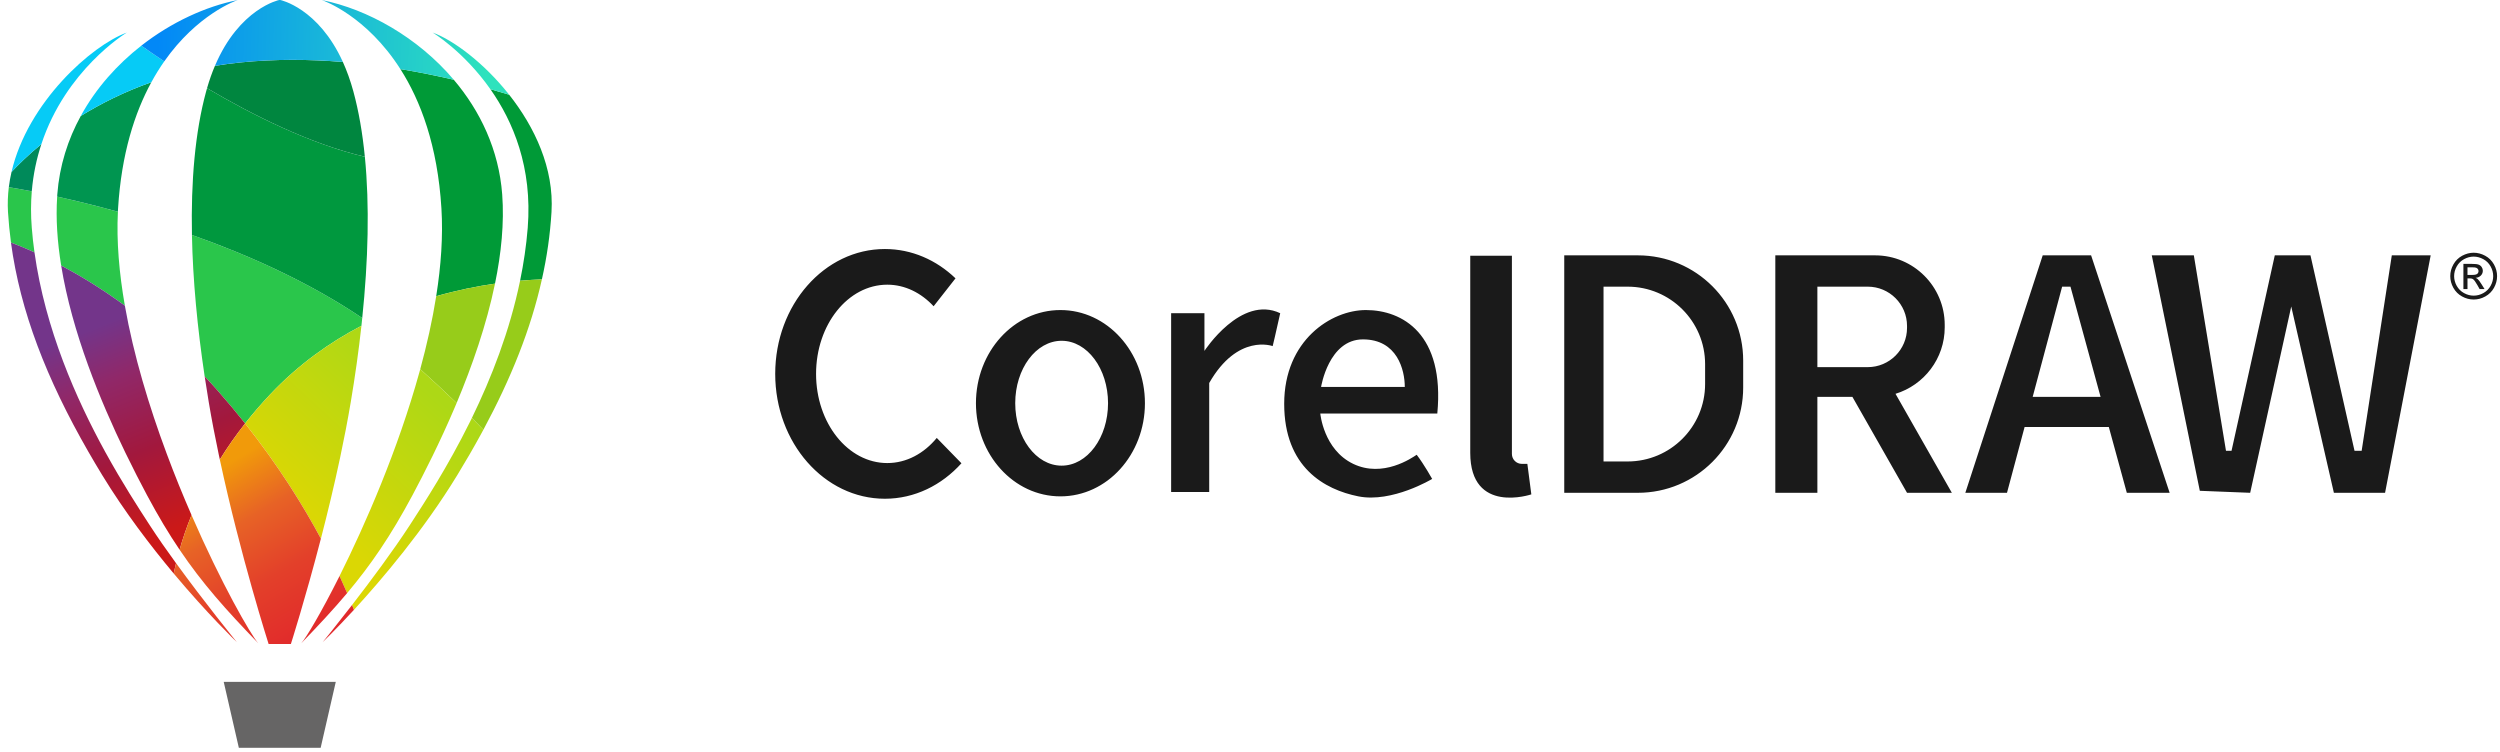 <svg xmlns="http://www.w3.org/2000/svg" width="143" height="43" viewBox="0 0 143 43" fill="none"><path d="M141.14 15.725H141.421C141.557 15.725 141.649 15.705 141.698 15.664C141.747 15.624 141.771 15.571 141.771 15.505C141.771 15.462 141.76 15.424 141.736 15.391C141.712 15.357 141.679 15.332 141.638 15.315C141.595 15.298 141.518 15.291 141.404 15.291H141.14V15.725ZM140.907 16.535V15.095H141.403C141.571 15.095 141.694 15.108 141.77 15.135C141.845 15.161 141.906 15.208 141.951 15.274C141.996 15.341 142.018 15.411 142.018 15.485C142.018 15.591 141.981 15.682 141.906 15.76C141.83 15.838 141.731 15.882 141.606 15.891C141.657 15.913 141.698 15.938 141.729 15.968C141.787 16.025 141.858 16.119 141.941 16.253L142.117 16.535H141.834L141.706 16.308C141.606 16.13 141.524 16.018 141.463 15.973C141.42 15.94 141.357 15.923 141.276 15.923H141.14V16.535H140.907ZM141.495 14.678C141.306 14.678 141.124 14.726 140.945 14.823C140.767 14.919 140.628 15.057 140.527 15.236C140.426 15.415 140.376 15.602 140.376 15.796C140.376 15.988 140.426 16.173 140.524 16.35C140.623 16.526 140.762 16.665 140.939 16.763C141.117 16.862 141.301 16.911 141.495 16.911C141.688 16.911 141.873 16.862 142.051 16.763C142.227 16.665 142.366 16.526 142.463 16.35C142.562 16.173 142.611 15.988 142.611 15.796C142.611 15.602 142.562 15.415 142.461 15.236C142.361 15.057 142.222 14.919 142.044 14.823C141.864 14.726 141.681 14.678 141.495 14.678ZM141.495 14.456C141.72 14.456 141.939 14.514 142.153 14.629C142.367 14.745 142.534 14.91 142.654 15.124C142.774 15.338 142.833 15.563 142.833 15.796C142.833 16.026 142.774 16.248 142.657 16.461C142.539 16.674 142.373 16.839 142.161 16.956C141.949 17.074 141.727 17.133 141.495 17.133C141.263 17.133 141.04 17.074 140.828 16.956C140.616 16.839 140.45 16.674 140.332 16.461C140.214 16.248 140.155 16.026 140.155 15.796C140.155 15.563 140.214 15.338 140.335 15.124C140.455 14.91 140.622 14.745 140.836 14.629C141.05 14.514 141.27 14.456 141.495 14.456ZM125.829 28.074L128.71 28.188L131.059 17.532L133.498 28.188H136.426L139.035 14.606H136.811L135.087 25.784H134.678L132.159 14.606H130.118L127.644 25.784H127.326L125.488 14.606H123.082L125.829 28.074ZM120.153 22.701L118.431 16.397H117.954L116.269 22.701H120.153ZM120.624 24.424H115.807L114.8 28.188H112.417L116.843 14.606H119.611L124.104 28.188H121.654L120.624 24.424ZM103.954 21H106.836C108.076 21 109.082 19.995 109.082 18.756V18.642C109.082 17.402 108.076 16.397 106.836 16.397H103.954V21ZM109.082 28.188L105.958 22.701H103.954V28.188H101.548V14.606H107.255C109.454 14.606 111.238 16.388 111.238 18.585V18.721C111.238 20.513 110.052 22.028 108.423 22.526L111.646 28.188H109.082ZM97.532 20.829V21.964C97.532 24.412 95.547 26.396 93.097 26.396H91.722V16.397H93.097C95.547 16.397 97.532 18.382 97.532 20.829ZM93.685 14.606H89.475V28.188H93.685C97.013 28.188 99.71 25.493 99.71 22.168V20.626C99.71 17.302 97.013 14.606 93.685 14.606ZM87.365 26.533H87.048C86.735 26.533 86.481 26.279 86.481 25.966V14.629H84.098V25.898C84.098 29.458 87.592 28.278 87.592 28.278L87.365 26.533ZM80.354 22.134H75.566C75.566 22.134 75.997 19.413 77.96 19.413C79.922 19.413 80.354 21.159 80.354 22.134ZM73.456 23.097C73.456 26.737 75.77 28.007 77.699 28.392C79.627 28.778 81.92 27.394 81.92 27.394C81.92 27.394 81.466 26.578 81.035 26.012C80.762 26.192 79.105 27.349 77.404 26.533C75.702 25.716 75.521 23.653 75.521 23.653H82.214C82.645 19.096 80.218 17.735 78.13 17.735C76.155 17.735 73.456 19.459 73.456 23.097ZM72.797 19.798C72.797 19.798 72.979 19.05 73.228 17.916C70.982 16.851 68.894 20.071 68.894 20.071V17.916H66.989V28.142H69.167V21.907C70.801 19.05 72.797 19.798 72.797 19.798ZM63.38 23.063C63.38 25.035 62.192 26.635 60.725 26.635C59.259 26.635 58.071 25.035 58.071 23.063C58.071 21.091 59.259 19.493 60.725 19.493C62.192 19.493 63.38 21.091 63.38 23.063ZM60.657 17.735C57.987 17.735 55.824 20.121 55.824 23.063C55.824 26.006 57.987 28.392 60.657 28.392C63.326 28.392 65.49 26.006 65.49 23.063C65.49 20.121 63.326 17.735 60.657 17.735ZM54.995 26.499C53.865 27.753 52.32 28.528 50.616 28.528C47.151 28.528 44.342 25.33 44.342 21.386C44.342 17.441 47.151 14.244 50.616 14.244C52.154 14.244 53.563 14.874 54.655 15.921L53.403 17.518C52.69 16.751 51.765 16.284 50.752 16.284C48.502 16.284 46.679 18.568 46.679 21.386C46.679 24.203 48.502 26.487 50.752 26.487C51.853 26.487 52.85 25.939 53.583 25.05L54.995 26.499Z" fill="#1A1A1A"></path><path d="M1.972 14.434C1.449 14.197 0.996 14.013 0.628 13.874C0.55 13.294 0.494 12.712 0.457 12.128C0.429 11.648 0.447 11.174 0.504 10.707C0.818 10.759 1.263 10.837 1.818 10.944C1.763 11.604 1.758 12.3 1.818 13.035C1.855 13.504 1.906 13.971 1.972 14.434ZM7.142 17.484C5.819 16.515 4.578 15.763 3.499 15.188C3.281 13.844 3.187 12.514 3.27 11.247C4.267 11.467 5.446 11.751 6.744 12.111C6.658 13.805 6.817 15.628 7.142 17.484ZM20.72 18.191C20.707 18.337 20.69 18.486 20.674 18.634C18.867 19.576 17.07 20.846 15.454 22.559C14.931 23.113 14.455 23.668 14.02 24.222C13.531 23.605 13.009 22.979 12.455 22.35C12.207 22.069 11.959 21.796 11.707 21.531C11.292 18.752 11.028 16.01 10.979 13.44C14.194 14.581 17.665 16.128 20.72 18.191Z" fill="#2AC64B"></path><path d="M2.367 8.244C2.097 9.063 1.9 9.963 1.818 10.944C1.263 10.837 0.818 10.759 0.504 10.707C0.54 10.414 0.592 10.124 0.659 9.838C1.052 9.415 1.622 8.855 2.367 8.244Z" fill="#008A5A"></path><path d="M8.658 4.702C7.707 6.445 6.945 8.793 6.753 11.927C6.75 11.988 6.747 12.05 6.744 12.111C5.446 11.751 4.267 11.467 3.27 11.247C3.271 11.205 3.274 11.164 3.277 11.122C3.401 9.479 3.886 7.972 4.62 6.634C5.755 5.933 7.099 5.253 8.658 4.702Z" fill="#009550"></path><path d="M20.72 18.191C17.666 16.129 14.195 14.581 10.98 13.441C10.918 10.38 11.156 7.565 11.79 5.234C11.807 5.17 11.825 5.107 11.844 5.044C14.393 6.55 17.716 8.228 20.87 8.966C21.145 11.745 21.062 14.902 20.72 18.191Z" fill="#00983E"></path><path d="M31.546 12.128C31.468 13.421 31.284 14.701 30.996 15.98C30.632 15.994 30.214 16.018 29.749 16.058C29.953 15.072 30.103 14.063 30.186 13.035C30.462 9.576 29.344 6.941 28.05 5.101C28.43 5.209 28.789 5.315 29.124 5.418C30.578 7.259 31.699 9.624 31.546 12.128ZM28.314 16.225C27.301 16.37 26.157 16.596 24.951 16.941C25.227 15.205 25.347 13.509 25.25 11.927C25.03 8.319 24.053 5.753 22.902 3.952C23.984 4.13 25.01 4.34 25.956 4.562C27.466 6.343 28.534 8.566 28.726 11.122C28.848 12.751 28.673 14.487 28.314 16.225Z" fill="#009A37"></path><path d="M20.869 8.966C17.715 8.228 14.393 6.55 11.843 5.044C11.978 4.578 12.128 4.153 12.294 3.768C12.761 3.688 13.242 3.623 13.737 3.573C15.729 3.37 17.718 3.389 19.612 3.545C19.836 4.038 20.04 4.598 20.214 5.234C20.523 6.372 20.738 7.624 20.869 8.966Z" fill="#00863F"></path><path d="M7.252 1.864C7.148 1.928 3.76 4.013 2.367 8.244C1.622 8.855 1.052 9.415 0.659 9.838C1.58 5.847 5.257 2.587 7.252 1.864ZM9.396 3.51C9.142 3.872 8.894 4.269 8.658 4.702C7.1 5.253 5.755 5.933 4.62 6.634C5.488 5.042 6.708 3.687 8.083 2.612C8.41 2.844 8.856 3.153 9.396 3.51Z" fill="#06CBF6"></path><path d="M29.124 5.418C28.789 5.315 28.43 5.209 28.05 5.102C26.521 2.927 24.748 1.863 24.748 1.863C25.925 2.287 27.688 3.598 29.124 5.418ZM25.956 4.562C25.01 4.34 23.984 4.13 22.902 3.952C20.961 0.907 18.524 0.042 18.405 0.002C21.019 0.524 23.898 2.134 25.956 4.562ZM19.613 3.545C17.718 3.388 15.729 3.37 13.737 3.573C13.242 3.623 12.761 3.688 12.294 3.768C13.693 0.471 15.97 0 15.97 0H16.034C16.034 0 18.207 0.449 19.613 3.545ZM13.598 0.002C13.486 0.041 11.281 0.822 9.396 3.51C8.856 3.153 8.41 2.844 8.083 2.612C9.802 1.27 11.765 0.368 13.598 0.002Z" fill="url(#paint0_linear_375_8715)"></path><path d="M16.001 42.776H18.341L19.207 39.002H12.796L13.662 42.776H16.001Z" fill="#666565"></path><path fill-rule="evenodd" clip-rule="evenodd" d="M7.165 25.88C7.615 26.81 8.044 27.64 8.414 28.333C9.048 29.519 9.651 30.526 10.273 31.444C10.452 30.815 10.676 30.152 10.956 29.465C10.473 28.36 9.989 27.172 9.529 25.935C8.528 23.247 7.64 20.323 7.142 17.484C5.82 16.515 4.578 15.763 3.499 15.188C4.117 19.01 5.743 22.946 7.165 25.88Z" fill="url(#paint1_linear_375_8715)"></path><path fill-rule="evenodd" clip-rule="evenodd" d="M5.051 25.833C5.306 26.277 5.571 26.725 5.846 27.176C7.13 29.28 8.614 31.224 9.935 32.803C9.974 32.611 10.019 32.414 10.069 32.214C9.535 31.48 9.014 30.734 8.565 30.043C7.922 29.054 6.992 27.62 6.022 25.856C4.361 22.829 2.587 18.829 1.972 14.434C1.449 14.197 0.996 14.013 0.627 13.874C1.158 17.815 2.666 21.683 5.051 25.833Z" fill="url(#paint2_linear_375_8715)"></path><path fill-rule="evenodd" clip-rule="evenodd" d="M11.94 22.998C12.107 23.993 12.302 25.004 12.513 26.002C12.533 26.098 12.553 26.192 12.574 26.288C12.995 25.606 13.475 24.915 14.02 24.222C13.515 23.585 12.993 22.96 12.455 22.35C12.207 22.069 11.959 21.797 11.707 21.531C11.78 22.02 11.857 22.508 11.94 22.998Z" fill="url(#paint3_linear_375_8715)"></path><path fill-rule="evenodd" clip-rule="evenodd" d="M29.749 16.059C29.154 18.946 28.105 21.621 26.991 23.908C27.216 24.134 27.436 24.36 27.649 24.583C29.237 21.632 30.366 18.809 30.996 15.98C30.632 15.995 30.214 16.018 29.749 16.059ZM24.951 16.942C24.733 18.32 24.418 19.724 24.038 21.116C24.695 21.708 25.413 22.371 26.119 23.052C27.003 20.944 27.828 18.583 28.314 16.225C27.301 16.371 26.158 16.597 24.951 16.942Z" fill="#97CC1A"></path><path fill-rule="evenodd" clip-rule="evenodd" d="M15.454 22.559C14.931 23.113 14.455 23.668 14.02 24.222C15.92 26.622 17.333 28.902 18.356 30.81C18.727 29.375 19.113 27.787 19.458 26.16C19.681 25.11 19.887 24.046 20.064 22.997C20.31 21.534 20.517 20.072 20.674 18.634C18.868 19.576 17.071 20.846 15.454 22.559ZM26.991 23.908C26.948 23.995 26.905 24.082 26.862 24.169C25.602 26.711 24.276 28.753 23.438 30.043C22.471 31.53 21.169 33.273 20.137 34.606C20.175 34.705 20.21 34.797 20.245 34.884C21.843 33.144 24.226 30.341 26.158 27.175C26.642 26.381 27.096 25.598 27.518 24.824C27.562 24.743 27.605 24.663 27.649 24.582C27.436 24.359 27.216 24.134 26.991 23.908ZM24.038 21.116L23.988 21.297C22.764 25.716 20.898 29.998 19.422 32.948C19.583 33.299 19.728 33.625 19.856 33.925C21.219 32.303 22.343 30.662 23.59 28.333C24.274 27.051 25.162 25.303 26.008 23.315L26.119 23.051C25.413 22.371 24.695 21.708 24.038 21.116Z" fill="url(#paint4_linear_375_8715)"></path><path fill-rule="evenodd" clip-rule="evenodd" d="M17.233 36.794C18.229 35.763 19.082 34.847 19.856 33.925C19.728 33.626 19.583 33.299 19.422 32.948C18.376 35.039 17.523 36.461 17.233 36.794Z" fill="url(#paint5_linear_375_8715)"></path><path fill-rule="evenodd" clip-rule="evenodd" d="M18.456 36.733C18.509 36.681 19.214 36.003 20.245 34.884C20.21 34.797 20.175 34.705 20.137 34.606C19.214 35.8 18.51 36.667 18.456 36.733Z" fill="url(#paint6_linear_375_8715)"></path><path fill-rule="evenodd" clip-rule="evenodd" d="M12.574 26.288C13.751 31.79 15.365 36.838 15.365 36.838H16.638C16.638 36.838 17.458 34.274 18.355 30.811C17.333 28.903 15.919 26.622 14.019 24.223C13.475 24.915 12.995 25.606 12.574 26.288Z" fill="url(#paint7_linear_375_8715)"></path><path fill-rule="evenodd" clip-rule="evenodd" d="M10.273 31.444C11.559 33.354 12.915 34.872 14.771 36.794C14.338 36.3 12.664 33.393 10.956 29.466C10.676 30.152 10.452 30.816 10.273 31.444Z" fill="url(#paint8_linear_375_8715)"></path><path fill-rule="evenodd" clip-rule="evenodd" d="M9.935 32.803C11.877 35.126 13.469 36.655 13.55 36.733C13.464 36.627 11.711 34.474 10.07 32.213C10.02 32.414 9.974 32.611 9.935 32.803Z" fill="url(#paint9_linear_375_8715)"></path><defs><linearGradient id="paint0_linear_375_8715" x1="9.019" y1="2.435" x2="27.88" y2="3.007" gradientUnits="userSpaceOnUse"><stop stop-color="#0288F7"></stop><stop offset="1" stop-color="#2EE2BD"></stop></linearGradient><linearGradient id="paint1_linear_375_8715" x1="10.467" y1="30.043" x2="5.834" y2="18.576" gradientUnits="userSpaceOnUse"><stop stop-color="#CB1918"></stop><stop offset="0.388" stop-color="#A2183D"></stop><stop offset="0.749" stop-color="#902869"></stop><stop offset="1" stop-color="#73358A"></stop></linearGradient><linearGradient id="paint2_linear_375_8715" x1="8.123" y1="30.991" x2="3.489" y2="19.524" gradientUnits="userSpaceOnUse"><stop stop-color="#CB1918"></stop><stop offset="0.388" stop-color="#A2183D"></stop><stop offset="0.749" stop-color="#902869"></stop><stop offset="1" stop-color="#73358A"></stop></linearGradient><linearGradient id="paint3_linear_375_8715" x1="14.565" y1="28.387" x2="9.931" y2="16.921" gradientUnits="userSpaceOnUse"><stop stop-color="#CB1918"></stop><stop offset="0.388" stop-color="#A2183D"></stop><stop offset="0.749" stop-color="#902869"></stop><stop offset="1" stop-color="#73358A"></stop></linearGradient><linearGradient id="paint4_linear_375_8715" x1="23.79" y1="21.616" x2="17.063" y2="28.969" gradientUnits="userSpaceOnUse"><stop stop-color="#ADD816"></stop><stop offset="1" stop-color="#DBD704"></stop></linearGradient><linearGradient id="paint5_linear_375_8715" x1="19.008" y1="36.018" x2="13.284" y2="26.356" gradientUnits="userSpaceOnUse"><stop stop-color="#E1282B"></stop><stop offset="0.388" stop-color="#E3402A"></stop><stop offset="0.702" stop-color="#E76226"></stop><stop offset="1" stop-color="#F19A0A"></stop></linearGradient><linearGradient id="paint6_linear_375_8715" x1="19.374" y1="35.801" x2="13.649" y2="26.139" gradientUnits="userSpaceOnUse"><stop stop-color="#E1282B"></stop><stop offset="0.388" stop-color="#E3402A"></stop><stop offset="0.702" stop-color="#E76226"></stop><stop offset="1" stop-color="#F19A0A"></stop></linearGradient><linearGradient id="paint7_linear_375_8715" x1="18.399" y1="36.378" x2="12.675" y2="26.716" gradientUnits="userSpaceOnUse"><stop stop-color="#E1282B"></stop><stop offset="0.388" stop-color="#E3402A"></stop><stop offset="0.702" stop-color="#E76226"></stop><stop offset="1" stop-color="#F19A0A"></stop></linearGradient><linearGradient id="paint8_linear_375_8715" x1="15.24" y1="38.25" x2="9.516" y2="28.588" gradientUnits="userSpaceOnUse"><stop stop-color="#E1282B"></stop><stop offset="0.388" stop-color="#E3402A"></stop><stop offset="0.702" stop-color="#E76226"></stop><stop offset="1" stop-color="#F19A0A"></stop></linearGradient><linearGradient id="paint9_linear_375_8715" x1="14.181" y1="38.877" x2="8.457" y2="29.216" gradientUnits="userSpaceOnUse"><stop stop-color="#E1282B"></stop><stop offset="0.388" stop-color="#E3402A"></stop><stop offset="0.702" stop-color="#E76226"></stop><stop offset="1" stop-color="#F19A0A"></stop></linearGradient></defs></svg>